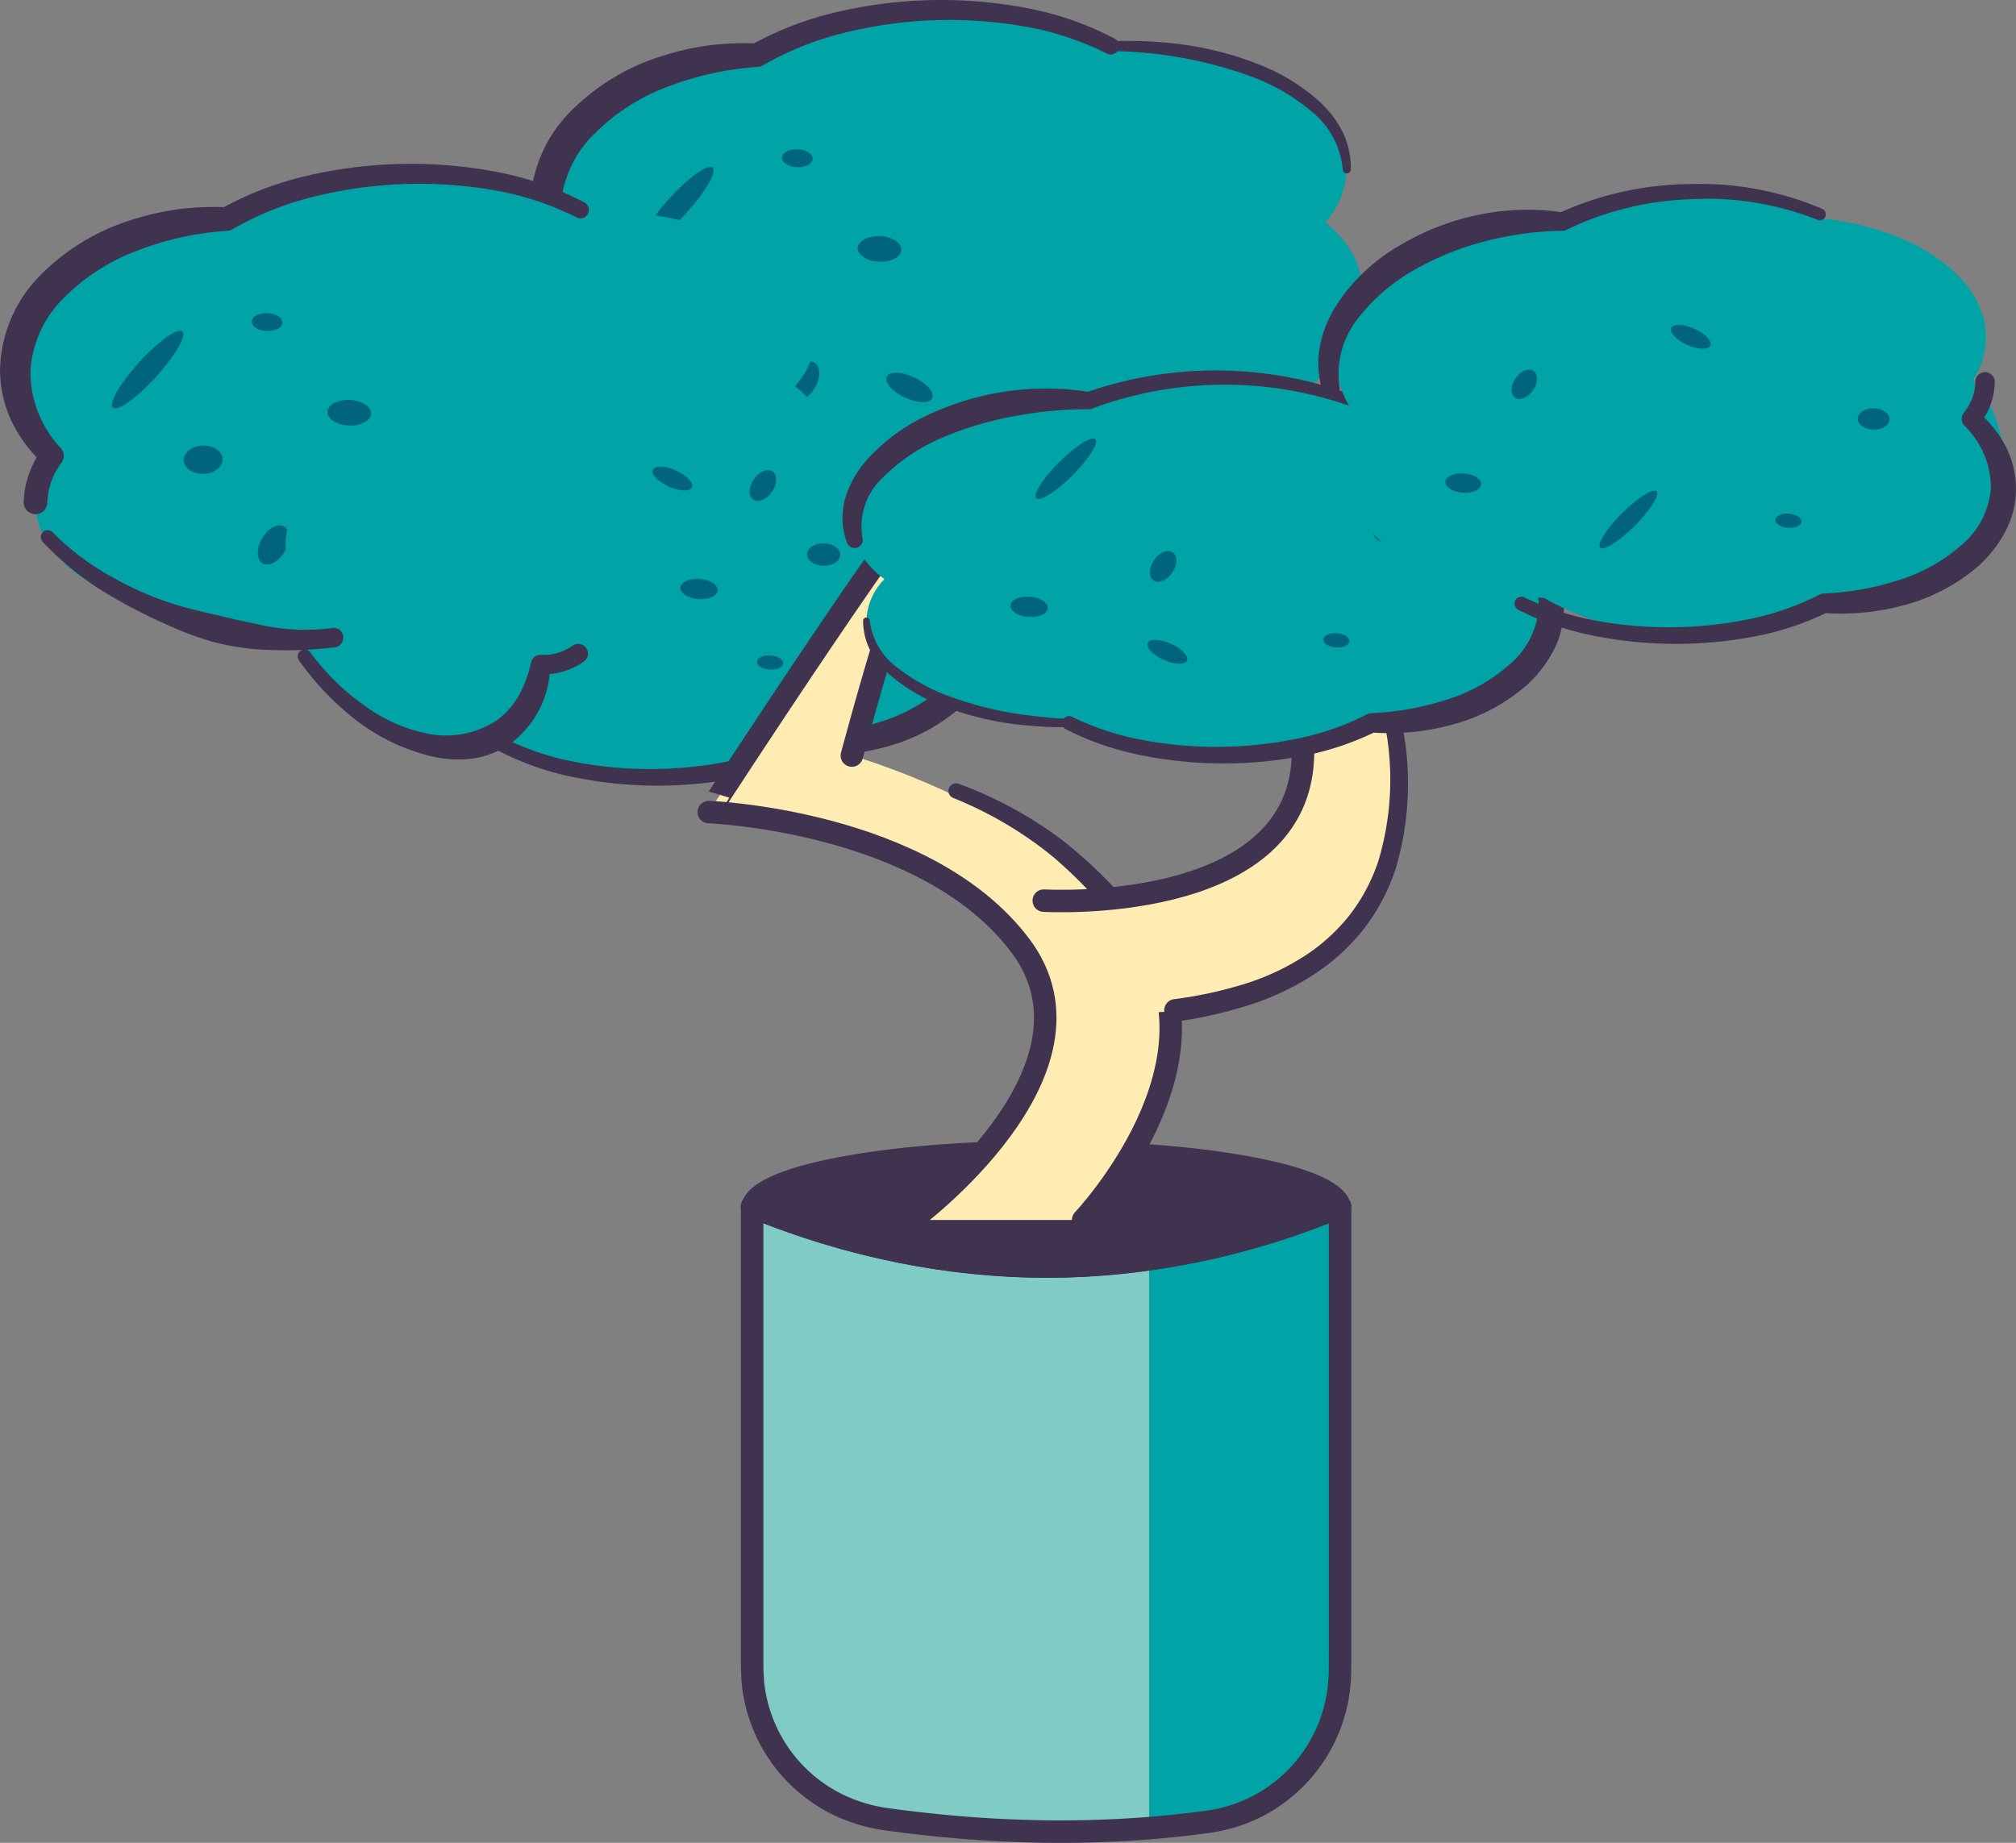 <svg xmlns="http://www.w3.org/2000/svg" viewBox="0 0 179.397 164.027"><rect x="0" y="0" width="179.397" height="164.027" fill="#808080" stroke="none"/><path d="M82.772,43.274a34.44,34.44,0,0,1-13.558-2.21c-10.687-.436-18.924-5.067-18.87-10.933a7.193,7.193,0,0,1,1.464-4.137,10.878,10.878,0,0,1-3.23-6.567c-.703-7.323,7.073-13.798,17.368-14.46.472-.03.94-.044,1.405-.049A33.62,33.62,0,0,1,83.162.899c6.194-.153,11.763,1.092,15.688,3.208,11.699-.133,21.048,4.715,20.991,10.963a7.495,7.495,0,0,1-1.915,4.72c5.184,4.069,4.3,10.626-2.534,15.512A30.219,30.219,0,0,1,96.47,40.352,35.669,35.669,0,0,1,82.772,43.274Z" transform="translate(0 0)" style="fill:#00a4a7"/><path d="M98.846,3.669a37.732,37.732,0,0,1,6.531.312,29.356,29.356,0,0,1,6.367,1.642,17.859,17.859,0,0,1,5.686,3.424,12.158,12.158,0,0,1,1.144,1.25,10.4,10.4,0,0,1,.904,1.451,7.26,7.26,0,0,1,.724,3.326.359.359,0,0,1-.717.026l-.002-.032a7.48,7.48,0,0,0-2.817-5.186,17.914,17.914,0,0,0-5.374-3.094,37.664,37.664,0,0,0-12.435-2.241l-.01-0a.438.438,0,0,1,0-.876Z" transform="translate(0 0)" style="fill:#3f3350"/><path d="M49.292,30.121A8.291,8.291,0,0,1,50.954,25.383l0-.001.103,1.345a12.658,12.658,0,0,1-2.787-3.695,10.909,10.909,0,0,1-1.084-4.639A12.307,12.307,0,0,1,50.858,9.837a19.632,19.632,0,0,1,7.706-4.744A25.961,25.961,0,0,1,62.911,4.06a25.082,25.082,0,0,1,4.424-.192l.004 0-.519.144a29.49,29.49,0,0,1,7.884-2.993A40.674,40.674,0,0,1,91.293.705a27.789,27.789,0,0,1,7.913,2.744.749.749,0,0,1-.702,1.323l-.009-.004a26.247,26.247,0,0,0-7.505-2.443,38.876,38.876,0,0,0-15.827.588A27.5,27.5,0,0,0,67.882,5.821a.977.977,0,0,1-.398.132l-.121.012-.003 0A27.125,27.125,0,0,0,59.505,7.684a18.125,18.125,0,0,0-6.557,4.172,9.937,9.937,0,0,0-3.055,6.565,9.877,9.877,0,0,0,2.663,6.838l.04.045a1.049,1.049,0,0,1,.063,1.3l-0.0 0a6.193,6.193,0,0,0-1.265,3.535,1.051,1.051,0,1,1-2.103-.01v-.009Z" transform="translate(0 0)" style="fill:#3f3350"/><ellipse cx="78.267" cy="22.153" rx="1.139" ry="1.946" transform="translate(52.758 99.391) rotate(-87.527)" style="fill:#00647e"/><ellipse cx="70.955" cy="14.087" rx="0.8" ry="1.366" transform="translate(53.82 84.368) rotate(-87.527)" style="fill:#00647e"/><ellipse cx="71.516" cy="33.927" rx="1.904" ry="1.164" transform="translate(5.958 78.286) rotate(-59.463)" style="fill:#00647e"/><ellipse cx="80.931" cy="34.482" rx="0.99" ry="2.238" transform="translate(15.211 92.96) rotate(-64.74)" style="fill:#00647e"/><ellipse cx="60.32" cy="18.31" rx="4.595" ry="0.997" transform="translate(6.152 50.554) rotate(-47.649)" style="fill:#00647e"/><ellipse cx="65.263" cy="26.337" rx="1.732" ry="1.262" transform="translate(-0.879 2.292) rotate(-1.999)" style="fill:#00647e"/><path d="M35.587,57.855a34.441,34.441,0,0,1-13.558-2.21C11.342,55.209,3.105,50.578,3.159,44.712a7.193,7.193,0,0,1,1.464-4.137A10.879,10.879,0,0,1,1.393,34.007c-.703-7.323,7.073-13.798,17.368-14.46.472-.03.94-.044,1.405-.049A33.619,33.619,0,0,1,35.978,15.481c6.194-.153,11.763,1.092,15.688,3.208,11.699-.133,21.048,4.715,20.991,10.963A7.495,7.495,0,0,1,70.742,34.372c5.184,4.069,4.3,10.626-2.534,15.512a30.219,30.219,0,0,1-18.921,5.048A35.669,35.669,0,0,1,35.587,57.855Z" transform="translate(0 0)" style="fill:#00a4a7"/><path d="M2.108,44.702a8.291,8.291,0,0,1,1.662-4.738l0-.001.103,1.345a12.658,12.658,0,0,1-2.787-3.695A10.905,10.905,0,0,1,.002,32.975,12.305,12.305,0,0,1,3.673,24.418,19.631,19.631,0,0,1,11.379,19.674a25.958,25.958,0,0,1,4.348-1.032,25.078,25.078,0,0,1,4.424-.192l.004 0-.519.144A29.488,29.488,0,0,1,27.519,15.6a40.674,40.674,0,0,1,16.589-.314,27.786,27.786,0,0,1,7.913,2.744.749.749,0,0,1-.702,1.323l-.009-.004a26.247,26.247,0,0,0-7.505-2.443,38.876,38.876,0,0,0-15.827.588,27.501,27.501,0,0,0-7.281,2.91.978.978,0,0,1-.398.132l-.121.012-.003 0a27.125,27.125,0,0,0-7.854,1.718A18.123,18.123,0,0,0,5.764,26.438,9.937,9.937,0,0,0,2.709,33.003,9.877,9.877,0,0,0,5.372,39.841l.04.045A1.049,1.049,0,0,1,5.475,41.186l-0.0 0a6.193,6.193,0,0,0-1.265,3.535A1.051,1.051,0,1,1,2.108,44.711v-.009Z" transform="translate(0 0)" style="fill:#3f3350"/><ellipse cx="31.083" cy="36.734" rx="1.139" ry="1.946" transform="translate(-6.958 66.203) rotate(-87.527)" style="fill:#00647e"/><ellipse cx="23.77" cy="28.668" rx="0.8" ry="1.366" transform="translate(-5.897 51.179) rotate(-87.527)" style="fill:#00647e"/><ellipse cx="24.331" cy="48.508" rx="1.904" ry="1.164" transform="translate(-29.812 44.818) rotate(-59.463)" style="fill:#00647e"/><ellipse cx="33.746" cy="49.063" rx="0.99" ry="2.238" transform="translate(-25.026 58.646) rotate(-64.74)" style="fill:#00647e"/><ellipse cx="13.135" cy="32.891" rx="4.595" ry="0.997" transform="translate(-20.021 20.441) rotate(-47.649)" style="fill:#00647e"/><ellipse cx="18.079" cy="40.918" rx="1.732" ry="1.262" transform="translate(-1.416 0.655) rotate(-1.999)" style="fill:#00647e"/><path d="M58.19,35.585a32.024,32.024,0,0,1,11.611,2.019c9.142.555,16.222,4.39,16.222,9.041a5.282,5.282,0,0,1-1.219,3.253,8.738,8.738,0,0,1,2.814,5.273C88.277,60.993,81.679,65.976,72.881,66.301c-.403.015-.803.016-1.201.011a29.88,29.88,0,0,1-13.489,2.877,29.94,29.94,0,0,1-13.441-2.852c-10.003-.123-18.036-4.152-18.036-9.107a5.528,5.528,0,0,1,1.601-3.706C23.849,50.195,24.553,45.011,30.359,41.268a26.793,26.793,0,0,1,16.14-3.634A31.95,31.95,0,0,1,58.19,35.585Z" transform="translate(0 0)" style="fill:#00a4a7"/><path d="M86.89,46.644a6.187,6.187,0,0,1-1.402,3.782l-0.0 0L85.404,49.275a10.506,10.506,0,0,1,2.392,2.952,8.364,8.364,0,0,1,.978,3.823,8.098,8.098,0,0,1-.941,3.872,11.136,11.136,0,0,1-2.386,3.061,16.562,16.562,0,0,1-6.558,3.479,21.23,21.23,0,0,1-7.216.714l-.003-0.0.411-.099A25.68,25.68,0,0,1,65.277,69.311a37.242,37.242,0,0,1-14.094-.11A25.65,25.65,0,0,1,44.465,66.884a.617.617,0,0,1,.562-1.097l.007.003a24.38,24.38,0,0,0,6.411,2.08,35.761,35.761,0,0,0,13.518-.132A24.049,24.049,0,0,0,71.278,65.547a.814.814,0,0,1,.323-.093l.089-.006.003-0a25.015,25.015,0,0,0,6.538-1.16,15.404,15.404,0,0,0,5.611-3.082,7.354,7.354,0,0,0,2.702-5.179,7.792,7.792,0,0,0-2.338-5.507l-.037-.039a.858.858,0,0,1-.047-1.113l0-0a4.459,4.459,0,0,0,1.035-2.723.866.866,0,0,1,1.731-.01v.01Z" transform="translate(0 0)" style="fill:#3f3350"/><path d="M51.954,58.882a6.187,6.187,0,0,1-3.872,1.131h-0l.875-.754a8.775,8.775,0,0,1-3.382,6.809,7.695,7.695,0,0,1-3.718,1.477,10.662,10.662,0,0,1-3.829-.323,17.74,17.74,0,0,1-6.519-3.258,24.979,24.979,0,0,1-4.911-5.197.617.617,0,0,1,.999-.723A20.785,20.785,0,0,0,32.392,62.77a14.239,14.239,0,0,0,6.005,2.597,8.223,8.223,0,0,0,5.773-1.23,6.947,6.947,0,0,0,1.963-2.169A11.074,11.074,0,0,0,47.243,59.04l.026-.111a.838.838,0,0,1,.849-.643h0a4.459,4.459,0,0,0,2.803-.793.866.866,0,1,1,1.041,1.384l-0.0 0Z" transform="translate(0 0)" style="fill:#3f3350"/><ellipse cx="62.209" cy="52.426" rx="0.902" ry="1.666" transform="translate(5.345 110.606) rotate(-85.778)" style="fill:#00647e"/><ellipse cx="68.526" cy="58.968" rx="0.633" ry="1.17" transform="translate(4.673 122.966) rotate(-85.778)" style="fill:#00647e"/><ellipse cx="67.889" cy="43.219" rx="1.52" ry="0.988" transform="translate(-6.202 74.641) rotate(-55.463)" style="fill:#00647e"/><ellipse cx="59.834" cy="42.594" rx="0.785" ry="1.913" transform="translate(-3.545 79.709) rotate(-65.799)" style="fill:#00647e"/><ellipse cx="77.586" cy="55.826" rx="3.715" ry="0.837" transform="translate(-16.772 71.079) rotate(-44.919)" style="fill:#00647e"/><ellipse cx="73.296" cy="49.362" rx="1.001" ry="1.48" transform="translate(22.29 121.523) rotate(-88.705)" style="fill:#00647e"/><ellipse cx="93.088" cy="107.631" rx="26.157" ry="5.105" style="fill:none;stroke:#3f3350;stroke-linecap:round;stroke-linejoin:round;stroke-width:2px"/><ellipse cx="93.088" cy="107.631" rx="26.157" ry="5.105" style="fill:#3f3350"/><path d="M96.8,113.696c-.05.361-.49.496-.983.301s-2.985-1.438-2.935-1.8,2.622.297,3.115.491S96.849,113.334,96.8,113.696Z" transform="translate(0 0)" style="fill:#00647e"/><path d="M107.525,162.012a104.091,104.091,0,0,1-28.874,0A13.6,13.6,0,0,1,66.931,148.544V107.402c18.225,7.27,35.629,6.956,52.314,0V148.544A13.6,13.6,0,0,1,107.525,162.012Z" transform="translate(0 0)" style="fill:#80cbc4"/><path d="M119.245,151.343c-4.05,9.713-10.104,12.064-16.987,11.373L102.258,113.09l16.987-5.688Z" transform="translate(0 0)" style="fill:#00a4a7"/><path d="M66.931,107.402c17.624,7.151,35.06,7.075,52.314,0" transform="translate(0 0)" style="fill:none;stroke:#3f3350;stroke-linecap:round;stroke-linejoin:round;stroke-width:2px"/><path d="M67.307,106.475a68.808,68.808,0,0,0,25.785,5.258,67.476,67.476,0,0,0,25.774-5.257 1.0 1,0,0,1,1.305.545,1.03,1.03,0,0,1,.075.38V147.304c.003.777.007,1.556-.047,2.417a14.614,14.614,0,0,1-8.012,12.02,14.946,14.946,0,0,1-4.788,1.432c-1.568.212-3.141.379-4.716.514q-4.728.391-9.474.334c-3.159-.044-6.315-.207-9.456-.517q-2.356-.226-4.701-.546a15.599,15.599,0,0,1-4.789-1.371,14.6,14.6,0,0,1-8.271-11.848l-.058-1.258-.002-1.177V107.402a1,1,0,0,1,2,0v39.902l.002,1.17.05,1.087a12.6,12.6,0,0,0,7.141,10.222,13.556,13.556,0,0,0,4.195,1.194q2.308.313,4.624.537c3.088.305,6.188.465,9.287.508q4.649.051,9.285-.327c1.542-.132,3.082-.295,4.616-.503a12.91,12.91,0,0,0,4.161-1.24,12.612,12.612,0,0,0,6.911-10.372c.046-.702.046-1.487.042-2.276V107.402l1.379.925a69.483,69.483,0,0,1-26.535,5.406,70.812,70.812,0,0,1-26.534-5.405,1,1,0,1,1,.752-1.853Z" transform="translate(0 0)" style="fill:#3f3350"/><path d="M96.386,108.586s13.434-14.192,5.028-25.345S75.804,67.251,75.804,67.251s6.572-24.761,9.374-26.477c-2.802,1.716-22.106,31.508-22.106,31.508s19.304.713,27.71,11.866S81.13,108.586,81.13,108.586" transform="translate(0 0)" style="fill:#ffecb3"/><path d="M81.13,108.586s18.058-13.286,9.652-24.438-27.71-11.866-27.71-11.866S82.375,42.49,85.178,40.774" transform="translate(0 0)" style="fill:none;stroke:#3f3350;stroke-linecap:round;stroke-linejoin:round;stroke-width:2px"/><path d="M75.804,67.251s6.572-24.761,9.374-26.477" transform="translate(0 0)" style="fill:none;stroke:#3f3350;stroke-linecap:round;stroke-linejoin:round;stroke-width:2px"/><path d="M96.386,108.586s13.434-14.192,5.028-25.345" transform="translate(0 0)" style="fill:none;stroke:#3f3350;stroke-linecap:round;stroke-linejoin:round;stroke-width:2px"/><path d="M100.616,83.843a41.457,41.457,0,0,0-6.941-7.605,34.12,34.12,0,0,0-8.863-5.219.675.675,0,0,1,.499-1.254A35.64,35.64,0,0,1,94.721,74.93a43.264,43.264,0,0,1,7.491,7.709,1,1,0,1,1-1.578,1.229Z" transform="translate(0 0)" style="fill:#3f3350"/><path d="M104.607,89.925s19.406-2.309,20.079-16.259-9.456-28.676-9.456-28.676l-13.005-4.281S116.608,53.609,115.934,67.559,92.881,80.163,92.881,80.163C95.283,87.066,98.921,90.978,104.607,89.925Z" transform="translate(0 0)" style="fill:#ffecb3"/><path d="M92.881,80.163s22.38,1.346,23.053-12.604-13.708-26.85-13.708-26.85" transform="translate(0 0)" style="fill:none;stroke:#3f3350;stroke-linecap:round;stroke-linejoin:round;stroke-width:2px"/><path d="M104.477,88.934a36.43,36.43,0,0,0,5.778-1.208A21.656,21.656,0,0,0,115.59,85.4a16.645,16.645,0,0,0,4.344-3.745,15.975,15.975,0,0,0,2.729-5.049,25.221,25.221,0,0,0,.661-11.648,38.075,38.075,0,0,0-3.58-11.309l-.012-.024a.675.675,0,0,1,1.198-.621A39.423,39.423,0,0,1,124.818,64.72a26.786,26.786,0,0,1-.562,12.404,17.697,17.697,0,0,1-2.946,5.624,18.447,18.447,0,0,1-4.752,4.214,23.519,23.519,0,0,1-5.734,2.596,38.365,38.365,0,0,1-6.086,1.358 1.0 1,0,0,1-.318-1.974l.007-.001Z" transform="translate(0 0)" style="fill:#3f3350"/><path d="M108.578,33.609a32.024,32.024,0,0,1,11.611,2.019c9.142.555,16.222,4.39,16.222,9.041a5.282,5.282,0,0,1-1.219,3.253,8.738,8.738,0,0,1,2.814,5.273c.659,5.823-5.94,10.806-14.738,11.13-.403.015-.803.016-1.201.011a29.88,29.88,0,0,1-13.489,2.877,29.94,29.94,0,0,1-13.441-2.852c-10.003-.123-18.036-4.152-18.036-9.107a5.528,5.528,0,0,1,1.601-3.706c-4.465-3.329-3.761-8.513,2.045-12.255a26.793,26.793,0,0,1,16.14-3.634A31.95,31.95,0,0,1,108.578,33.609Z" transform="translate(0 0)" style="fill:#00a4a7"/><path d="M95.133,64.722a35.015,35.015,0,0,1-5.511-.356A27.825,27.825,0,0,1,84.247,62.983a16.379,16.379,0,0,1-4.873-2.755,8.8,8.8,0,0,1-1.852-2.178,5.81,5.81,0,0,1-.717-2.795.296.296,0,0,1,.591-.021l.001.021a6.087,6.087,0,0,0,2.576,4.259A16.619,16.619,0,0,0,84.608,62.021a30.613,30.613,0,0,0,5.172,1.391,47.403,47.403,0,0,0,5.362.589l.007 0a.361.361,0,0,1-.016.722Z" transform="translate(0 0)" style="fill:#3f3350"/><path d="M137.277,44.668a6.187,6.187,0,0,1-1.402,3.782l-0.0 0-.084-1.152a10.511,10.511,0,0,1,2.392,2.952,8.367,8.367,0,0,1,.978,3.823,8.098,8.098,0,0,1-.941,3.872,11.131,11.131,0,0,1-2.386,3.061,16.563,16.563,0,0,1-6.557,3.479,21.233,21.233,0,0,1-7.217.714l-.003-0.0.412-.099a25.682,25.682,0,0,1-6.804,2.234A37.239,37.239,0,0,1,101.57,67.225,25.646,25.646,0,0,1,94.852,64.908a.616.616,0,0,1,.562-1.097l.007.003a24.382,24.382,0,0,0,6.411,2.08,35.761,35.761,0,0,0,13.518-.132,24.049,24.049,0,0,0,6.315-2.191.813.813,0,0,1,.323-.093l.089-.006.003-0a25.015,25.015,0,0,0,6.538-1.16,15.403,15.403,0,0,0,5.611-3.082,7.354,7.354,0,0,0,2.702-5.179,7.793,7.793,0,0,0-2.338-5.507l-.037-.039a.858.858,0,0,1-.047-1.113l0-0a4.458,4.458,0,0,0,1.035-2.723.866.866,0,0,1,1.731-.01v.01Z" transform="translate(0 0)" style="fill:#3f3350"/><path d="M75.376,48.318a6.286,6.286,0,0,1-.183-3.888,9.047,9.047,0,0,1,1.83-3.366,16.859,16.859,0,0,1,5.918-4.292,24.573,24.573,0,0,1,14.013-1.88L96.6,34.944a35.02,35.02,0,0,1,23.773.219.499.499,0,0,1-.362.93l-.007-.002a33.763,33.763,0,0,0-22.831.281.707.707,0,0,1-.265.053l-.089-0a35.455,35.455,0,0,0-6.619.629A30.262,30.262,0,0,0,83.908,38.928a16.838,16.838,0,0,0-5.302,3.53,5.945,5.945,0,0,0-1.855,5.418.724.724,0,0,1-1.375.442Z" transform="translate(0 0)" style="fill:#3f3350"/><ellipse cx="91.574" cy="54.012" rx="0.902" ry="1.666" transform="translate(30.966 141.361) rotate(-85.778)" style="fill:#00647e"/><ellipse cx="118.913" cy="56.992" rx="0.633" ry="1.17" transform="translate(53.321 171.386) rotate(-85.778)" style="fill:#00647e"/><ellipse cx="103.506" cy="50.411" rx="1.52" ry="0.988" transform="translate(3.298 107.095) rotate(-55.463)" style="fill:#00647e"/><ellipse cx="103.879" cy="58.016" rx="0.785" ry="1.913" transform="translate(8.378 128.982) rotate(-65.799)" style="fill:#00647e"/><ellipse cx="94.843" cy="41.723" rx="3.715" ry="0.837" transform="translate(-1.777 79.148) rotate(-44.919)" style="fill:#00647e"/><ellipse cx="123.683" cy="47.386" rx="1.001" ry="1.48" transform="translate(73.514 169.967) rotate(-88.705)" style="fill:#00647e"/><path d="M150.184,16.988a25.417,25.417,0,0,1,11.071,2.378c8.717.653,15.467,5.17,15.467,10.65a7.151,7.151,0,0,1-1.162,3.832,11.218,11.218,0,0,1,2.683,6.211c.628,6.859-5.663,12.729-14.052,13.11-.385.018-.766.019-1.145.013a26.111,26.111,0,0,1-25.676.029c-9.537-.145-17.196-4.891-17.196-10.727a7.342,7.342,0,0,1,1.526-4.366c-4.257-3.921-3.586-10.027,1.95-14.435a21.712,21.712,0,0,1,15.389-4.281A25.37,25.37,0,0,1,150.184,16.988Z" transform="translate(0 0)" style="fill:#00a4a7"/><path d="M177.511,34.026a6.187,6.187,0,0,1-1.402,3.782l-0.0 0-.084-1.152a10.51,10.51,0,0,1,2.392,2.952,8.367,8.367,0,0,1,.978,3.823,8.098,8.098,0,0,1-.941,3.872,11.131,11.131,0,0,1-2.386,3.061,16.563,16.563,0,0,1-6.557,3.479,21.234,21.234,0,0,1-7.217.714l-.003-0.0.412-.099a25.682,25.682,0,0,1-6.804,2.234,37.24,37.24,0,0,1-14.094-.11,25.65,25.65,0,0,1-6.718-2.317.617.617,0,0,1,.562-1.097l.007.003a24.38,24.38,0,0,0,6.411,2.08,35.761,35.761,0,0,0,13.518-.132,24.047,24.047,0,0,0,6.315-2.191.814.814,0,0,1,.323-.093l.089-.006.003-0a25.012,25.012,0,0,0,6.538-1.16,15.403,15.403,0,0,0,5.611-3.082,7.354,7.354,0,0,0,2.702-5.179,7.792,7.792,0,0,0-2.338-5.507l-.037-.039a.858.858,0,0,1-.047-1.113l0-0a4.458,4.458,0,0,0,1.035-2.723.866.866,0,1,1,1.731-.01v.01Z" transform="translate(0 0)" style="fill:#3f3350"/><ellipse cx="130.214" cy="42.997" rx="0.861" ry="1.592" transform="translate(77.746 169.692) rotate(-85.778)" style="fill:#00647e"/><ellipse cx="159.147" cy="46.349" rx="0.633" ry="1.17" transform="translate(101.206 201.651) rotate(-85.778)" style="fill:#00647e"/><ellipse cx="135.64" cy="34.203" rx="1.452" ry="0.944" transform="translate(30.566 126.547) rotate(-55.463)" style="fill:#00647e"/><ellipse cx="150.455" cy="29.976" rx="0.785" ry="1.913" transform="translate(61.437 154.92) rotate(-65.799)" style="fill:#00647e"/><ellipse cx="144.902" cy="46.244" rx="3.549" ry="0.799" transform="translate(9.643 115.815) rotate(-44.919)" style="fill:#00647e"/><ellipse cx="166.732" cy="37.291" rx="0.956" ry="1.414" transform="translate(125.682 203.138) rotate(-88.705)" style="fill:#00647e"/><path d="M117.707,34.811a7.999,7.999,0,0,1-.253-3.993,10.406,10.406,0,0,1,1.489-3.683,16.532,16.532,0,0,1,5.591-5.276,22.413,22.413,0,0,1,7.059-2.745,21.513,21.513,0,0,1,7.508-.209l-.427.083a28.709,28.709,0,0,1,11.736-2.604,27.667,27.667,0,0,1,11.752,2.211.532.532,0,0,1-.423.976l-.007-.003a26.483,26.483,0,0,0-11.282-1.834A27.235,27.235,0,0,0,139.401,20.456a.745.745,0,0,1-.315.08l-.112.003a28.677,28.677,0,0,0-6.833.944,25.301,25.301,0,0,0-6.312,2.556,16.644,16.644,0,0,0-5.019,4.345,7.939,7.939,0,0,0-1.617,6.029l.003.015a.77.77,0,0,1-1.488.383Z" transform="translate(0 0)" style="fill:#3f3350"/><path d="M29.774,57.615a36.296,36.296,0,0,1-7.205.155A22.21,22.21,0,0,1,19.033,57.148a24.116,24.116,0,0,1-3.373-1.197A48.77,48.77,0,0,1,9.321,52.724a27.616,27.616,0,0,1-5.523-4.489.616.616,0,0,1,.896-.847l.005.005a22.688,22.688,0,0,0,5.393,4.029,27.965,27.965,0,0,0,6.246,2.603c1.09.299,2.189.54,3.276.8,1.086.271,2.179.496,3.274.725a18.324,18.324,0,0,0,6.639.35l.007-.001a.866.866,0,0,1,.302,1.706C29.816,57.61,29.794,57.613,29.774,57.615Z" transform="translate(0 0)" style="fill:#3f3350"/></svg>